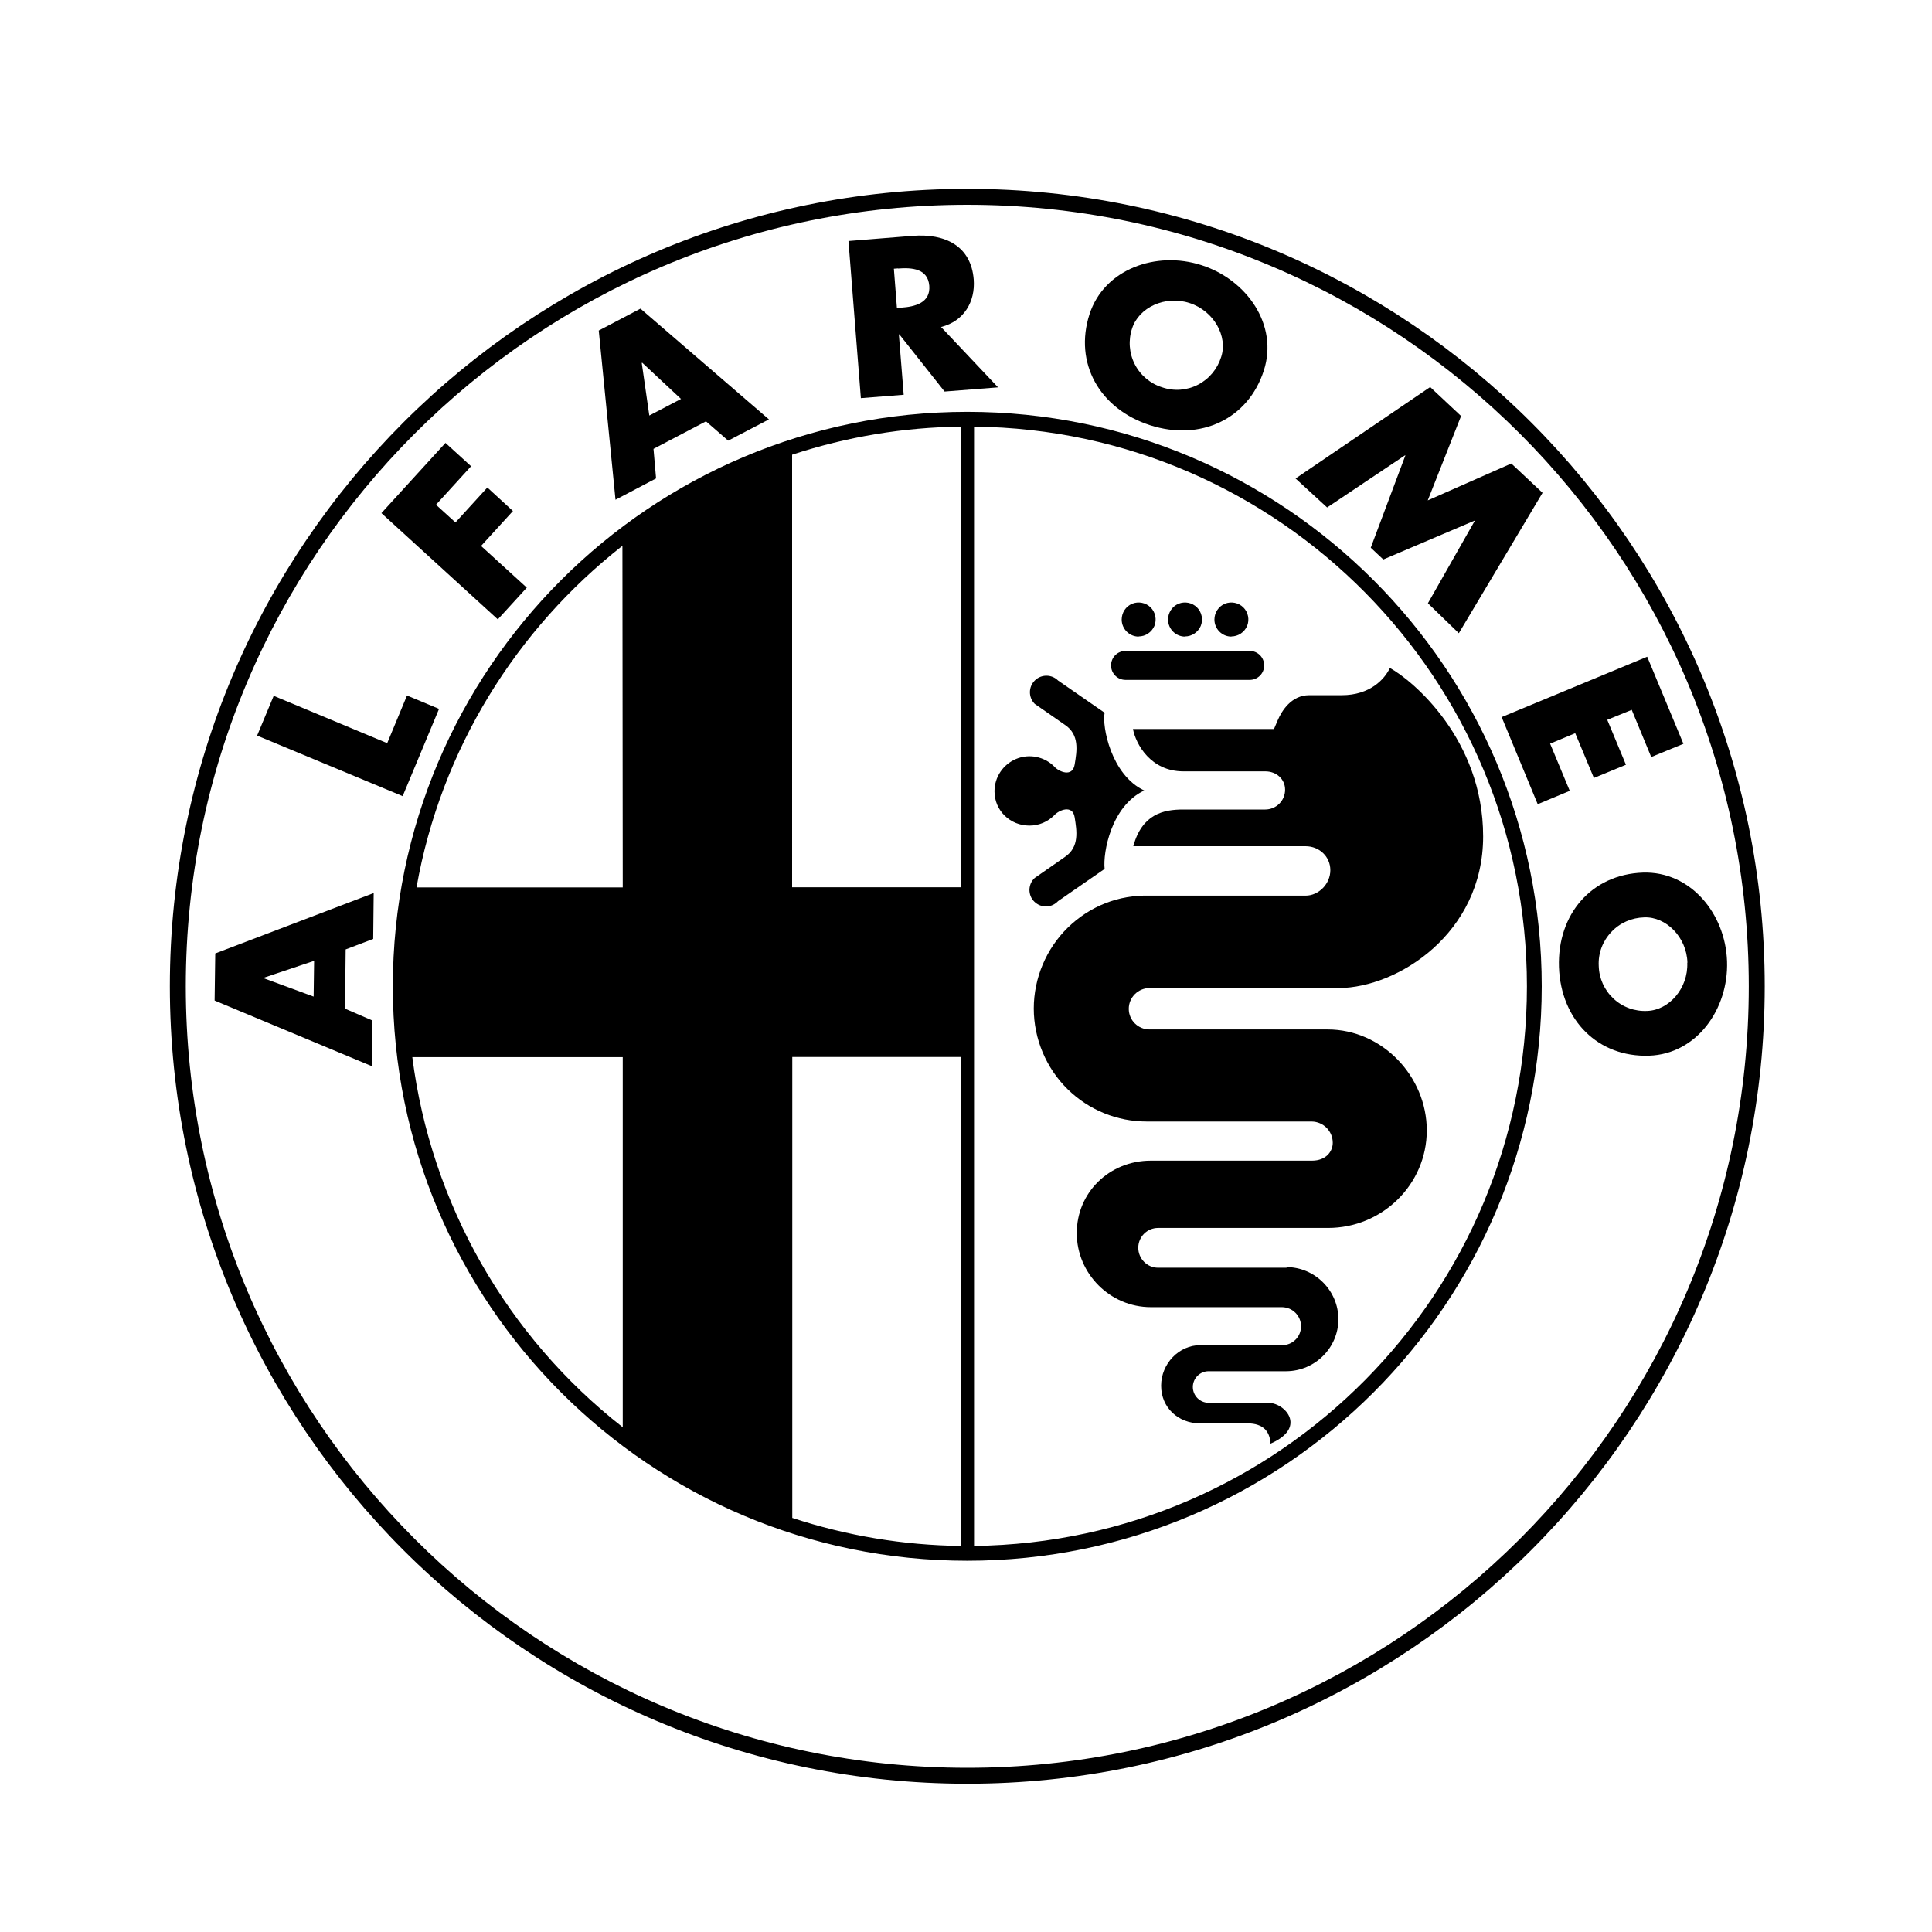 <?xml version="1.0" encoding="UTF-8"?><svg id="Calque_1" xmlns="http://www.w3.org/2000/svg" viewBox="0 0 120 120"><defs><style>.cls-1{fill:none;}</style></defs><path class="cls-1" d="M60.08,109.8c26.81,0,48.54-21.73,48.54-48.54S86.89,12.72,60.08,12.72,11.54,34.45,11.54,61.26s21.73,48.54,48.54,48.54Zm47.19-50.09c.1,2.96-1.88,5.76-4.84,5.86-3.17,.11-5.48-2.2-5.6-5.5-.11-3.3,2.04-5.76,5.21-5.87,2.96-.1,5.13,2.55,5.23,5.51Zm-2.72-13.51l-1.99,.82-1.22-2.93-1.51,.63,1.16,2.78-1.99,.83-1.16-2.78-1.56,.65,1.22,2.94-1.99,.82-2.24-5.4,9.05-3.75,2.24,5.4Zm-15.73-22.16l1.92,1.8-2.07,5.24,5.2-2.3,1.94,1.82-5.2,8.72-1.91-1.87,2.91-5.11-.02-.02-5.66,2.41-.78-.73,2.15-5.72-.02-.02-4.84,3.25-1.96-1.8,8.36-5.69Zm-21.16-4.51c.91-2.82,4.14-3.96,6.96-3.05,2.82,.91,4.78,3.72,3.87,6.54-.97,3.02-3.93,4.41-7.07,3.4-3.14-1.01-4.73-3.87-3.76-6.89Zm-10.99-4.87c2.03-.16,3.64,.64,3.8,2.72,.11,1.35-.59,2.58-2.03,2.94l3.54,3.75-3.32,.26-2.81-3.56h-.03l.3,3.76-2.66,.21-.77-9.76,3.98-.32Zm-16.89,4.51l7.98,6.88-2.53,1.32-1.38-1.2-3.26,1.71,.16,1.84-2.51,1.32-1.04-10.51,2.59-1.36Zm-12.12,8.34l1.59,1.45-2.18,2.39,1.21,1.1,1.98-2.17,1.59,1.46-1.98,2.17,2.84,2.59-1.8,1.97-7.23-6.61,3.98-4.36Zm-10.67,15.72l7.05,2.93,1.23-2.96,1.99,.83-2.26,5.43-9.04-3.76,1.03-2.47Zm6.19,15.1l-1.71,.65-.04,3.68,1.69,.73-.03,2.84-9.75-4.07,.04-2.92,9.84-3.75-.03,2.85ZM60.08,25.58c19.7,0,35.68,15.98,35.68,35.68s-15.98,35.68-35.68,35.68-35.68-15.97-35.68-35.68S40.38,25.58,60.08,25.58Z"/><path class="cls-1" d="M38.67,88.64v-22.99h-13.07c1.15,9.09,5.85,17.35,13.07,22.99Z"/><path class="cls-1" d="M60.5,96.02h0s-.04,0-.07,0h.07Z"/><path class="cls-1" d="M94.84,61.26c0-19.08-15.37-34.57-34.34-34.76V96.02c19.02-.23,34.34-15.7,34.34-34.76Zm-18.77-23.76c.39-.16,.85-.07,1.15,.23,.3,.3,.39,.76,.23,1.15-.16,.39-.55,.65-.98,.65-.58,0-1.06-.47-1.06-1.06,0-.43,.26-.81,.65-.98Zm-2.88,0c.39-.16,.85-.07,1.15,.23,.3,.3,.39,.76,.23,1.15-.16,.39-.55,.65-.98,.65-.58,0-1.06-.47-1.06-1.06,0-.43,.26-.81,.65-.98Zm-2.88,0c.39-.16,.85-.07,1.15,.23,.3,.3,.39,.76,.23,1.15-.16,.39-.55,.65-.98,.65-.58,0-1.06-.47-1.06-1.06,0-.43,.26-.81,.65-.98Zm-.4,2.94h7.71c.5,0,.9,.4,.9,.9s-.4,.9-.9,.9h-7.71c-.5,0-.9-.4-.9-.9s.4-.9,.9-.9Zm-3.16,10.34c-.13-.83-1.01-.44-1.27-.13-.39,.39-.94,.64-1.54,.64-1.2,0-2.17-.93-2.17-2.13,0-.88,.53-1.67,1.34-2.01,.81-.34,1.75-.15,2.37,.47,.26,.31,1.14,.7,1.27-.13,.13-.83,.31-1.84-.61-2.46l-1.87-1.3c-.4-.4-.4-1.05,0-1.45,.4-.4,1.05-.4,1.45,0l2.89,2c-.17,.84,.4,3.87,2.46,4.83-2.06,.97-2.57,3.86-2.46,4.87l-2.89,2c-.19,.21-.45,.32-.73,.33-.28,0-.55-.1-.75-.3-.2-.2-.31-.47-.3-.74,0-.28,.12-.54,.33-.73l1.87-1.3c.92-.61,.75-1.62,.61-2.46Zm13.16,34.42h-4.82c-.54,.01-.98,.46-.98,1s.44,.98,.98,.98h3.7c.63,0,1.26,.5,1.37,1.06,.1,.57-.33,1.08-1.23,1.48-.01-.29-.09-.62-.33-.89-.24-.25-.6-.37-1.07-.37h-2.96c-1.36,0-2.43-1.03-2.43-2.35s1.11-2.52,2.43-2.52h5.09c.65,0,1.17-.52,1.17-1.17s-.52-1.18-1.18-1.19h-8.15c-2.54,0-4.6-2.07-4.6-4.6s2.02-4.5,4.6-4.5h10.01c.89,0,1.29-.58,1.29-1.12,0-.71-.58-1.31-1.31-1.32h-10.24c-1.85,0-3.59-.71-4.91-2-1.34-1.31-2.11-3.15-2.11-5.02s.77-3.71,2.11-5.02c1.36-1.33,3.15-2.05,5.09-2h9.68c.83,0,1.54-.72,1.54-1.58s-.68-1.5-1.54-1.5h-10.7c.55-2,1.87-2.28,3.1-2.28h5.1c.32,0,.64-.13,.87-.36,.23-.23,.36-.55,.36-.87,0-.65-.53-1.14-1.23-1.14h-5.09c-2.04,0-2.96-1.69-3.13-2.63h8.76l.23-.54c.25-.58,.83-1.56,1.96-1.56h2.02c1.75,0,2.66-.98,2.99-1.69,1.41,.77,5.79,4.34,5.79,10.46s-5.29,9.39-8.95,9.42h-11.77c-.71,0-1.29,.58-1.29,1.29s.58,1.29,1.29,1.29h11.06c3.39,0,6.16,2.8,6.16,6.26s-2.76,6.07-6.15,6.07h-10.54c-.68-.01-1.23,.54-1.23,1.22s.55,1.23,1.23,1.23h7.99c1.78,0,3.24,1.46,3.24,3.25s-1.45,3.22-3.24,3.22Z"/><path class="cls-1" d="M59.66,26.5c-3.56,.04-7.08,.62-10.46,1.74v26.88h10.46V26.5Z"/><polygon class="cls-1" points="25.6 65.65 25.6 65.65 25.6 65.65 25.6 65.65"/><path class="cls-1" d="M59.66,65.65h-10.47v28.63c3.38,1.12,6.91,1.7,10.47,1.74v-30.37Z"/><path class="cls-1" d="M38.65,33.9c-6.59,5.17-11.27,12.63-12.79,21.22h12.81l-.02-21.22Z"/><path class="cls-1" d="M99.3,59.98c.02,.78,.35,1.51,.92,2.04,.57,.53,1.33,.8,2.1,.76,1.35-.05,2.54-1.4,2.48-2.99-.06-1.6-1.33-2.86-2.68-2.81-.78,.01-1.51,.34-2.05,.91-.53,.57-.81,1.32-.78,2.1Z"/><path class="cls-1" d="M72.18,24.06c.74,.25,1.54,.19,2.23-.17,.69-.36,1.21-.98,1.43-1.72,.41-1.29-.45-2.86-1.97-3.35-1.52-.49-3.15,.28-3.56,1.57-.25,.73-.19,1.54,.16,2.23,.35,.69,.97,1.21,1.71,1.44Z"/><path class="cls-1" d="M55.96,19.12c.87-.07,1.84-.3,1.75-1.36-.08-1.06-1.08-1.14-1.95-1.07l-.26,.02,.19,2.44,.26-.02Z"/><polygon class="cls-1" points="19.52 59.67 16.39 60.73 16.39 60.75 19.49 61.9 19.52 59.67"/><polygon class="cls-1" points="42.31 24.78 39.9 22.53 39.87 22.54 40.34 25.81 42.31 24.78"/><path d="M60.08,110.79c27.36,0,49.53-22.18,49.53-49.53S87.44,11.73,60.08,11.73,10.55,33.91,10.55,61.26s22.18,49.53,49.53,49.53Zm0-98.07c26.81,0,48.54,21.73,48.54,48.54s-21.73,48.54-48.54,48.54S11.54,88.07,11.54,61.26,33.27,12.72,60.08,12.72Z"/><polygon points="32.72 36.5 29.88 33.91 31.86 31.74 30.27 30.28 28.29 32.45 27.08 31.35 29.26 28.96 27.67 27.51 23.69 31.87 30.92 38.47 32.72 36.5"/><polygon points="95.51 49.95 97.5 49.12 96.28 46.19 97.84 45.54 99 48.32 100.99 47.5 99.83 44.71 101.35 44.09 102.56 47.02 104.56 46.2 102.31 40.79 93.27 44.54 95.51 49.95"/><polygon points="87.27 28.28 87.29 28.29 85.14 34.02 85.92 34.75 91.58 32.34 91.6 32.35 88.69 37.47 90.61 39.33 95.81 30.61 93.87 28.79 88.68 31.08 90.75 25.84 88.83 24.04 80.47 29.72 82.43 31.52 87.27 28.28"/><polygon points="27.27 44.03 25.28 43.2 24.05 46.16 17 43.22 15.97 45.69 25.01 49.45 27.27 44.03"/><path d="M13.34,62.15l9.75,4.07,.03-2.84-1.69-.73,.04-3.68,1.71-.65,.03-2.85-9.84,3.75-.04,2.92Zm3.04-1.42l3.13-1.05-.03,2.22-3.1-1.14v-.03Z"/><path d="M71.43,26.41c3.14,1.01,6.1-.38,7.07-3.4,.91-2.82-1.05-5.63-3.87-6.54-2.82-.91-6.05,.24-6.96,3.05-.97,3.02,.61,5.87,3.76,6.89Zm-1.11-6.02c.42-1.29,2.04-2.06,3.56-1.57,1.52,.49,2.39,2.07,1.97,3.35-.23,.74-.74,1.36-1.43,1.72-.69,.36-1.5,.42-2.23,.17-.74-.23-1.36-.75-1.71-1.44-.35-.69-.41-1.5-.16-2.23Z"/><path d="M40.75,29.72l-.16-1.84,3.26-1.71,1.38,1.2,2.53-1.32-7.98-6.88-2.59,1.36,1.04,10.51,2.51-1.32Zm-.86-7.19l2.41,2.25-1.97,1.03-.47-3.27h.02Z"/><path d="M96.83,60.07c.12,3.3,2.43,5.61,5.6,5.5,2.96-.1,4.94-2.9,4.84-5.86-.1-2.96-2.27-5.61-5.23-5.51-3.17,.11-5.32,2.57-5.21,5.87Zm7.97-.27c.06,1.59-1.13,2.94-2.48,2.99-.78,.04-1.53-.23-2.1-.76-.57-.53-.9-1.26-.92-2.04-.04-.78,.24-1.53,.78-2.1,.53-.57,1.27-.89,2.05-.91,1.35-.05,2.63,1.22,2.68,2.81Z"/><path d="M56.13,24.52l-.3-3.75h.03l2.81,3.55,3.32-.26-3.54-3.75c1.44-.36,2.13-1.59,2.03-2.94-.16-2.09-1.77-2.88-3.8-2.72l-3.98,.32,.77,9.76,2.66-.21Zm-.36-7.84c.87-.07,1.86,0,1.95,1.07,.08,1.06-.88,1.3-1.75,1.36l-.26,.02-.19-2.44,.26-.02Z"/><path d="M60.08,96.94c19.7,0,35.68-15.97,35.68-35.68s-15.98-35.68-35.68-35.68S24.4,41.55,24.4,61.26s15.98,35.68,35.68,35.68Zm.42-70.44c18.97,.19,34.34,15.68,34.34,34.76s-15.33,34.53-34.34,34.76h-.07s.04,0,.07,0V26.5Zm-11.29,1.74c3.38-1.11,6.9-1.7,10.46-1.74v28.61h-10.47V28.24Zm0,37.41h10.47v30.37c-3.56-.04-7.09-.63-10.47-1.74v-28.63Zm-10.55-31.75l.02,21.22h-12.81c1.52-8.59,6.2-16.05,12.79-21.22Zm-13.05,31.76h13.07v22.99c-7.21-5.64-11.91-13.9-13.07-22.99h0Z"/><path d="M70.72,39.53c.43,0,.81-.26,.98-.65,.16-.39,.07-.85-.23-1.15-.3-.3-.76-.39-1.15-.23-.39,.16-.65,.55-.65,.98,0,.58,.47,1.06,1.06,1.06Z"/><path d="M73.6,39.53c.43,0,.81-.26,.98-.65,.16-.39,.07-.85-.23-1.15-.3-.3-.76-.39-1.15-.23-.39,.16-.65,.55-.65,.98,0,.58,.47,1.06,1.06,1.06Z"/><path d="M76.48,39.53c.43,0,.81-.26,.98-.65,.16-.39,.07-.85-.23-1.15-.3-.3-.76-.39-1.15-.23-.39,.16-.65,.55-.65,.98,0,.58,.47,1.06,1.06,1.06Z"/><path d="M79.92,78.74h-7.99c-.68,0-1.23-.56-1.23-1.24s.55-1.23,1.23-1.23h10.54c3.39,.01,6.15-2.71,6.15-6.06s-2.76-6.27-6.16-6.27h-11.06c-.71,0-1.29-.57-1.29-1.28s.58-1.29,1.29-1.29h11.77c3.65-.03,8.95-3.39,8.95-9.42s-4.38-9.69-5.79-10.46c-.33,.7-1.24,1.69-2.99,1.69h-2.02c-1.12,0-1.71,.98-1.96,1.56l-.23,.54h-8.76c.18,.94,1.1,2.63,3.13,2.63h5.09c.7,0,1.23,.49,1.23,1.14,0,.33-.13,.64-.36,.87-.23,.23-.55,.36-.87,.36h-5.1c-1.23,0-2.55,.28-3.1,2.28h10.7c.86,0,1.54,.65,1.54,1.49s-.71,1.58-1.54,1.58h-9.68c-1.93-.06-3.73,.66-5.09,1.99-1.34,1.31-2.11,3.14-2.11,5.02s.77,3.71,2.11,5.02c1.32,1.29,3.07,2,4.91,2h10.24c.73,.01,1.31,.6,1.31,1.32,0,.53-.41,1.11-1.29,1.11h-10.01c-2.58,0-4.6,1.98-4.6,4.5s2.07,4.6,4.6,4.6h8.15c.66,.01,1.18,.54,1.18,1.19s-.52,1.17-1.17,1.17h-5.09c-1.32,0-2.43,1.15-2.43,2.52s1.07,2.34,2.43,2.34h2.96c.47,0,.83,.13,1.07,.37,.25,.27,.32,.6,.33,.89,.9-.39,1.33-.91,1.23-1.48-.1-.56-.74-1.05-1.37-1.06h-3.7c-.54,0-.98-.44-.98-.98s.44-.98,.98-.98h4.82c1.79-.01,3.24-1.46,3.24-3.23s-1.45-3.24-3.24-3.24Z"/><path d="M66.14,53.23l-1.87,1.3c-.21,.19-.32,.45-.33,.73,0,.28,.1,.55,.3,.74,.2,.2,.47,.31,.75,.3,.28,0,.54-.13,.73-.33l2.89-2c-.11-1.01,.4-3.9,2.46-4.87-2.06-.97-2.63-3.99-2.46-4.83l-2.89-2c-.4-.4-1.05-.4-1.45,0-.4,.4-.4,1.05,0,1.45l1.87,1.3c.92,.61,.75,1.62,.61,2.46-.13,.84-1.01,.44-1.27,.13-.62-.62-1.56-.81-2.37-.47-.81,.34-1.34,1.13-1.34,2.01,0,1.2,.97,2.13,2.17,2.13,.6,0,1.14-.24,1.54-.64,.27-.31,1.14-.7,1.27,.13,.13,.83,.31,1.84-.61,2.46Z"/><path d="M69.91,42.23h7.71c.5,0,.9-.4,.9-.9s-.4-.9-.9-.9h-7.71c-.5,0-.9,.4-.9,.9s.4,.9,.9,.9Z"/></svg>